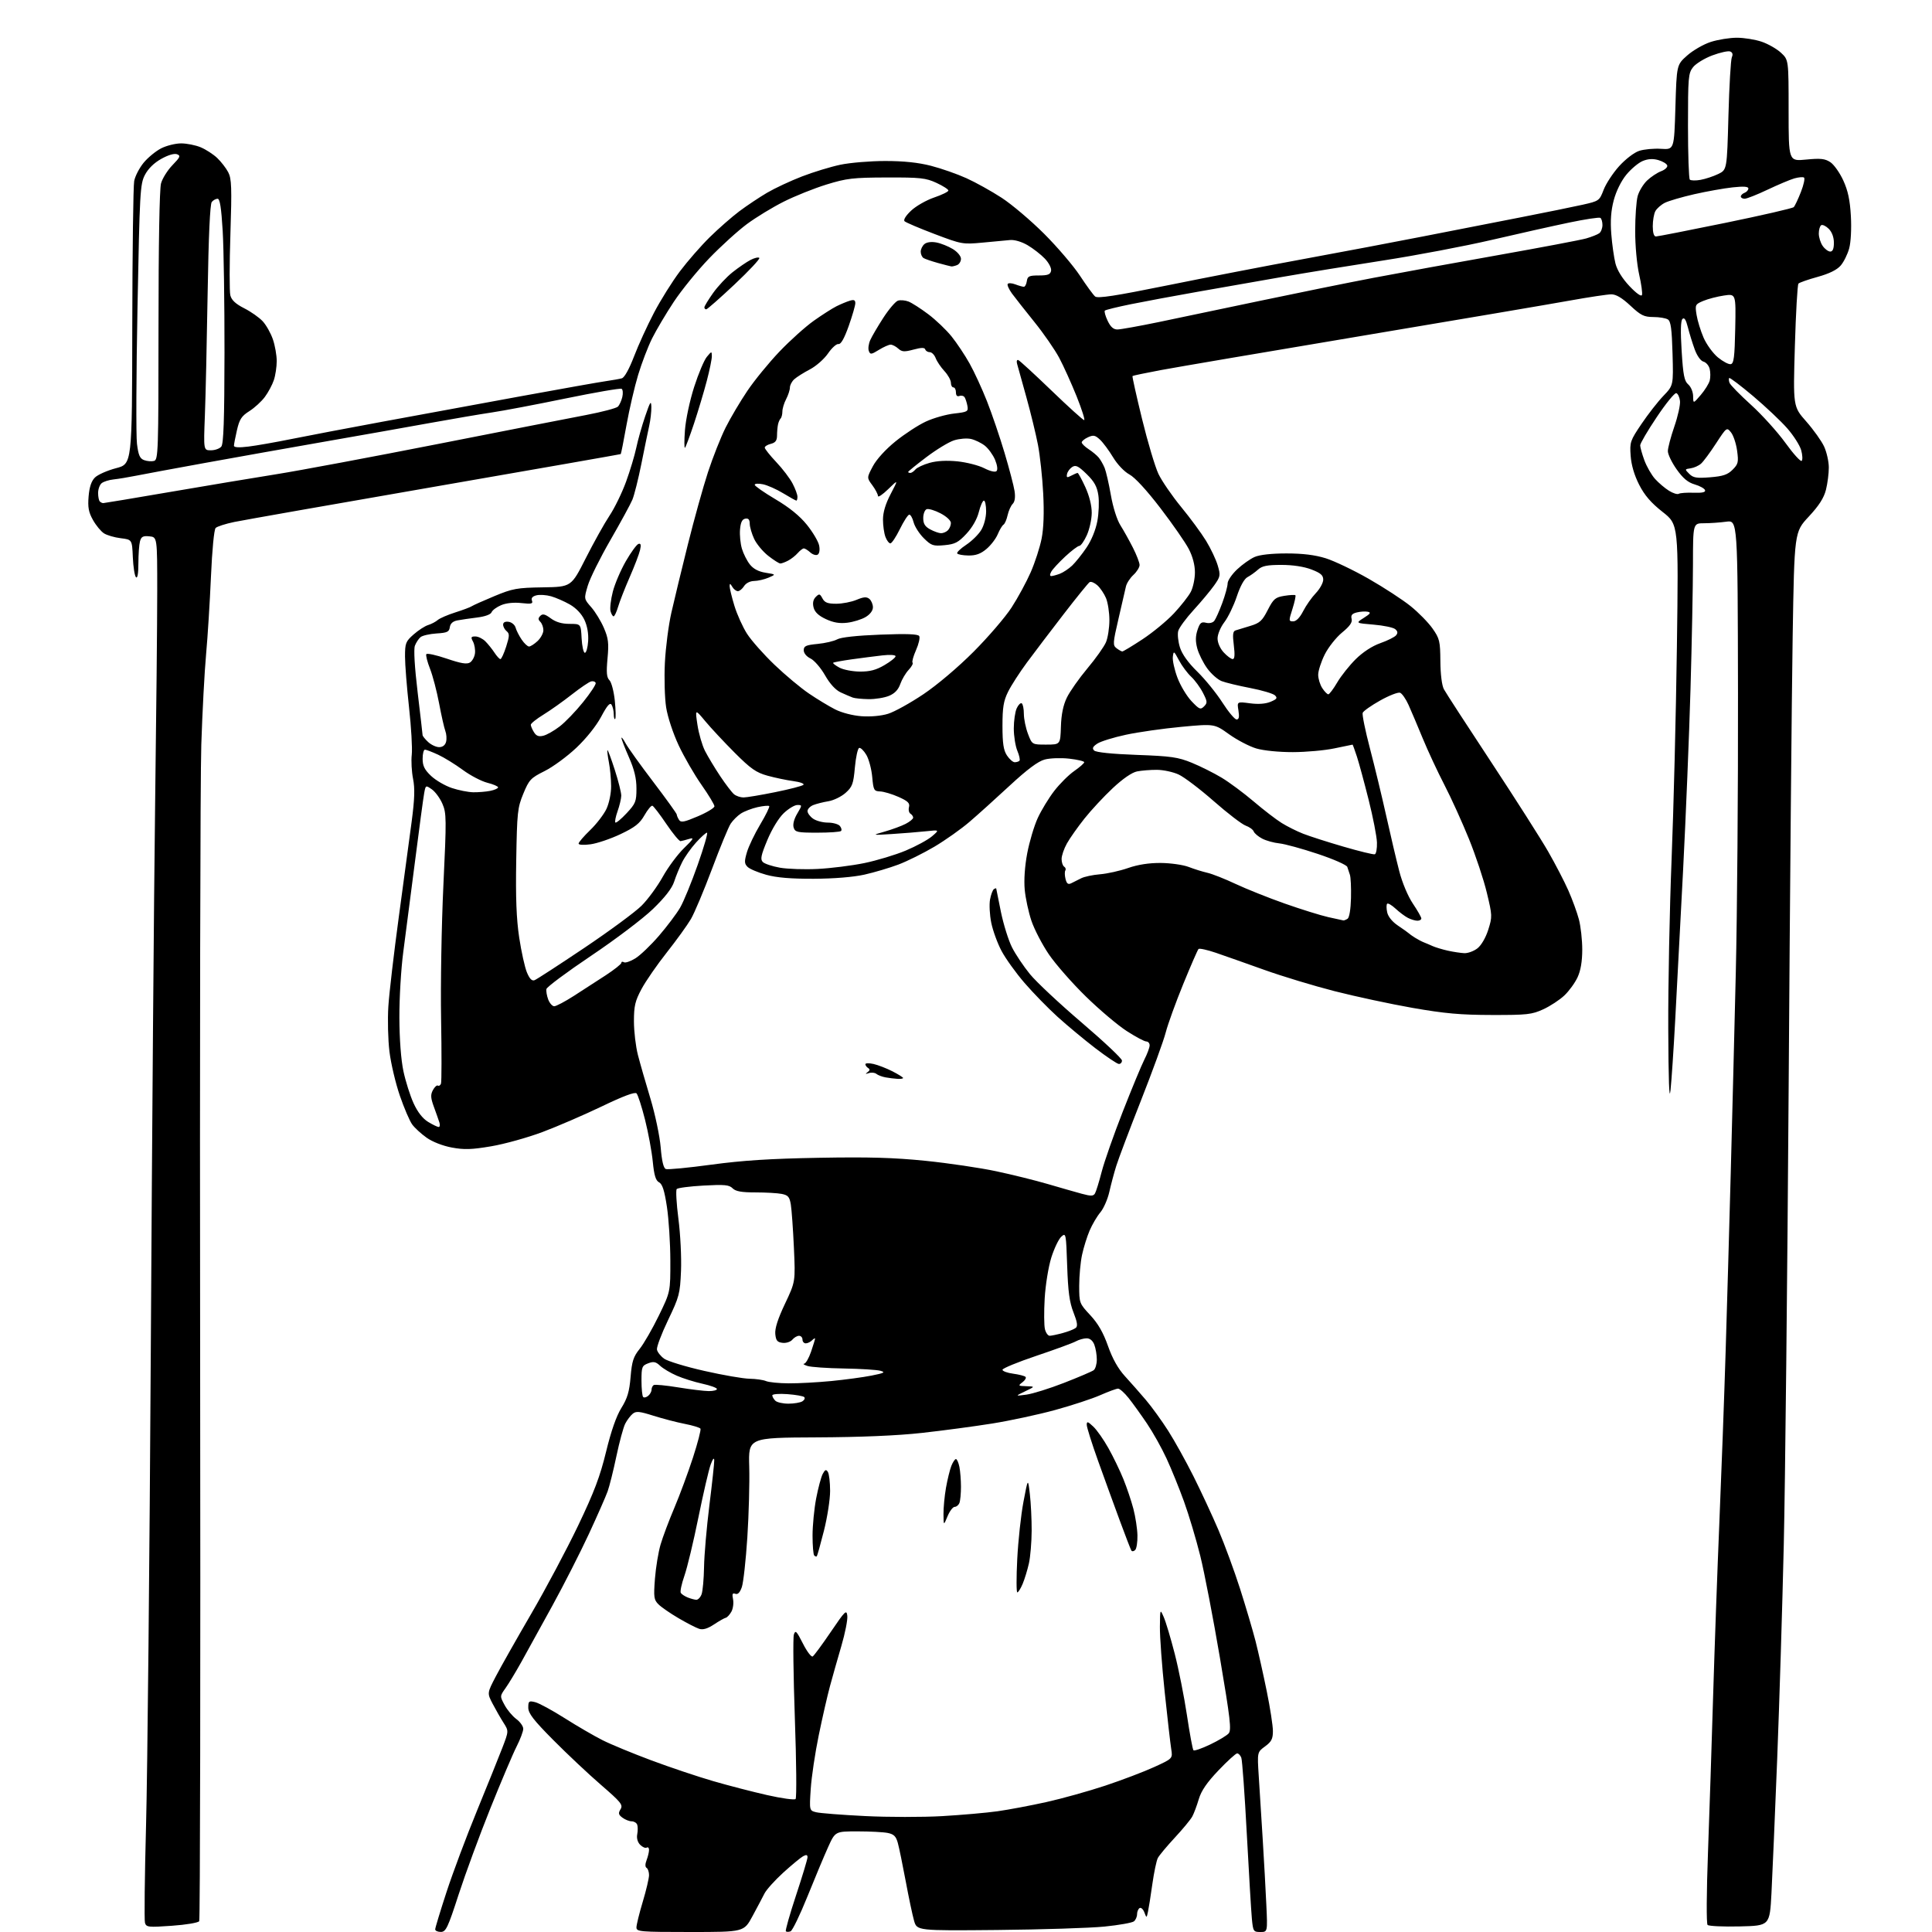 <?xml version="1.0" encoding="UTF-8" standalone="no"?>
<svg 
  version="1.1" 
  xmlns="http://www.w3.org/2000/svg" 
  xmlns:xlink="http://www.w3.org/1999/xlink" 
  xmlns:svg="http://www.w3.org/2000/svg"
  xmlns:rdf="http://www.w3.org/1999/02/22-rdf-syntax-ns#"
  xmlns:cc="http://creativecommons.org/ns#"
  xmlns:dc="http://purl.org/dc/elements/1.1/"
  viewBox="0 0 768 768"
  width="768"
  height="768"
>
<style>svg {background-color: white; }</style>"
<path stroke="none" fill="black" fill-rule="evenodd" d="M175.25,767.97C174.01,767.98 173.00,767.52 173.00,766.94C173.00,766.35 175.03,759.67 177.51,752.08C179.99,744.48 185.42,730.00 189.57,719.89C193.71,709.77 198.27,698.49 199.68,694.81C202.25,688.11 202.25,688.11 200.15,684.81C198.99,682.99 197.05,679.60 195.83,677.27C193.62,673.03 193.62,673.03 197.16,666.27C199.10,662.55 205.41,651.40 211.17,641.50C216.94,631.60 225.31,615.85 229.79,606.50C236.21,593.07 238.55,586.88 240.94,577.03C242.93,568.85 245.01,562.89 247.01,559.68C249.40,555.84 250.18,553.22 250.67,547.35C251.20,541.10 251.78,539.30 254.28,536.20C255.92,534.16 259.34,528.23 261.88,523.01C266.50,513.53 266.50,513.53 266.47,501.01C266.45,494.13 265.84,484.55 265.11,479.73C264.13,473.24 263.32,470.71 262.00,470.00C260.65,469.28 260.03,467.24 259.49,461.77C259.10,457.77 257.71,450.25 256.40,445.06C255.09,439.87 253.57,435.17 253.03,434.63C252.38,433.98 247.67,435.75 239.27,439.79C232.25,443.16 221.63,447.75 215.67,449.99C209.72,452.22 200.53,454.78 195.25,455.67C187.46,456.99 184.52,457.08 179.58,456.16C176.02,455.50 171.89,453.89 169.60,452.26C167.45,450.74 164.87,448.38 163.86,447.00C162.85,445.62 160.65,440.49 158.96,435.59C157.27,430.69 155.41,422.82 154.82,418.09C154.24,413.37 154.04,405.23 154.38,400.00C154.72,394.77 156.59,378.80 158.53,364.50C160.48,350.20 162.78,333.14 163.64,326.60C164.82,317.65 164.96,313.43 164.20,309.60C163.64,306.79 163.40,302.48 163.68,300.00C163.96,297.52 163.47,289.03 162.59,281.12C161.72,273.21 161.00,264.15 161.00,260.97C161.00,255.66 161.27,254.97 164.43,252.19C166.32,250.53 168.91,248.86 170.18,248.47C171.46,248.08 173.18,247.18 174.00,246.47C174.82,245.76 177.97,244.40 181.00,243.44C184.03,242.48 186.95,241.38 187.50,241.00C188.05,240.62 192.10,238.81 196.50,236.98C203.79,233.95 205.50,233.64 215.79,233.48C227.08,233.30 227.08,233.30 232.85,221.90C236.03,215.63 240.27,208.02 242.29,204.99C244.31,201.96 247.27,195.88 248.87,191.49C250.47,187.10 252.29,181.03 252.93,178.00C253.56,174.97 255.15,169.35 256.46,165.50C258.48,159.57 258.85,159.01 258.92,161.81C258.96,163.63 258.58,167.00 258.06,169.31C257.55,171.61 256.15,178.41 254.95,184.41C253.75,190.41 252.14,196.80 251.39,198.62C250.63,200.44 246.67,207.70 242.60,214.76C238.53,221.82 234.50,229.94 233.65,232.82C232.10,238.04 232.10,238.04 235.02,241.37C236.63,243.20 238.89,246.90 240.05,249.60C241.84,253.74 242.06,255.62 241.50,261.74C240.98,267.38 241.15,269.29 242.27,270.41C243.06,271.20 244.02,274.87 244.40,278.55C244.77,282.24 244.84,285.50 244.54,285.79C244.24,286.09 243.99,285.25 243.98,283.92C243.98,282.59 243.58,280.89 243.10,280.14C242.48,279.14 241.34,280.45 238.97,284.91C237.01,288.58 233.04,293.55 229.07,297.29C225.43,300.73 219.76,304.89 216.47,306.52C210.95,309.28 210.32,309.95 208.03,315.50C205.72,321.09 205.53,322.91 205.21,342.00C204.95,356.91 205.28,365.28 206.39,372.70C207.24,378.31 208.62,384.55 209.46,386.56C210.53,389.12 211.45,390.04 212.50,389.64C213.34,389.32 222.23,383.54 232.26,376.81C242.29,370.07 252.54,362.52 255.03,360.03C257.53,357.54 261.31,352.38 263.44,348.56C265.56,344.75 269.37,339.62 271.89,337.17C275.68,333.49 276.05,332.85 273.99,333.47C272.62,333.89 271.07,334.29 270.54,334.37C270.02,334.44 267.47,331.36 264.88,327.53C262.29,323.69 259.79,320.43 259.33,320.29C258.88,320.14 257.45,321.85 256.17,324.10C254.30,327.37 252.42,328.85 246.67,331.58C242.73,333.45 237.36,335.27 234.75,335.62C232.03,335.99 230.00,335.88 230.00,335.34C230.00,334.83 232.08,332.41 234.62,329.96C237.16,327.51 240.07,323.70 241.10,321.50C242.14,319.24 242.95,315.32 242.93,312.50C242.92,309.75 242.52,305.48 242.04,303.00C241.56,300.52 241.31,298.36 241.47,298.20C241.63,298.03 242.94,301.55 244.38,306.01C245.82,310.47 246.98,315.11 246.96,316.31C246.93,317.52 246.28,320.28 245.50,322.46C244.73,324.64 244.33,326.66 244.62,326.96C244.92,327.25 246.92,325.60 249.08,323.28C252.68,319.42 253.00,318.61 253.00,313.46C253.00,309.40 252.17,305.94 250.00,301.00C248.35,297.24 247.02,293.79 247.04,293.33C247.06,292.87 247.81,293.85 248.70,295.50C249.59,297.15 254.52,304.03 259.66,310.78C264.80,317.54 269.01,323.39 269.02,323.78C269.02,324.18 269.43,325.13 269.92,325.90C270.66,327.07 271.93,326.83 277.40,324.50C281.03,322.96 284.00,321.16 284.00,320.51C284.00,319.85 281.69,316.02 278.86,311.99C276.03,307.96 271.94,300.89 269.78,296.28C267.54,291.49 265.40,285.01 264.80,281.19C264.23,277.51 264.00,269.55 264.30,263.50C264.60,257.45 265.76,248.45 266.89,243.50C268.01,238.55 270.95,226.40 273.42,216.50C275.88,206.60 279.49,193.65 281.42,187.73C283.36,181.81 286.52,173.81 288.45,169.96C290.38,166.11 294.28,159.53 297.11,155.34C299.94,151.14 305.69,144.12 309.88,139.73C314.07,135.34 320.20,129.84 323.50,127.50C326.80,125.16 330.85,122.58 332.50,121.75C334.15,120.93 336.51,119.94 337.75,119.56C339.46,119.03 340.00,119.26 340.00,120.53C340.00,121.44 338.81,125.52 337.37,129.61C335.60,134.58 334.26,136.94 333.30,136.76C332.52,136.62 330.65,138.30 329.15,140.50C327.64,142.70 324.41,145.55 321.96,146.83C319.51,148.12 316.71,149.87 315.75,150.74C314.79,151.60 314.00,153.09 314.00,154.04C314.00,154.99 313.33,157.06 312.51,158.64C311.68,160.21 311.01,162.44 311.01,163.58C311.00,164.73 310.69,165.98 310.30,166.36C309.92,166.74 309.45,167.83 309.26,168.78C309.06,169.73 308.89,171.70 308.88,173.16C308.87,175.13 308.23,175.98 306.43,176.43C305.09,176.76 304.00,177.44 304.00,177.93C304.00,178.43 306.05,181.01 308.56,183.67C311.08,186.32 314.00,190.17 315.06,192.21C316.13,194.25 317.00,196.61 317.00,197.46C317.00,198.31 316.80,199.00 316.57,199.00C316.33,199.00 313.97,197.69 311.32,196.08C308.67,194.47 305.04,192.86 303.25,192.50C301.46,192.14 300.00,192.23 300.00,192.71C300.00,193.18 303.71,195.77 308.25,198.46C313.78,201.73 317.91,205.08 320.77,208.63C323.11,211.54 325.30,215.24 325.62,216.84C325.97,218.58 325.73,220.05 325.04,220.48C324.40,220.87 323.08,220.48 322.11,219.60C321.14,218.72 319.98,218.00 319.54,218.00C319.10,218.00 318.01,218.83 317.12,219.84C316.23,220.86 314.52,222.21 313.32,222.84C312.11,223.48 310.71,224.00 310.20,224.00C309.69,224.00 307.53,222.63 305.39,220.95C303.25,219.27 300.72,216.23 299.78,214.20C298.83,212.16 298.04,209.45 298.03,208.18C298.01,206.51 297.50,205.95 296.25,206.18C295.00,206.42 294.41,207.66 294.17,210.51C293.99,212.70 294.33,216.13 294.92,218.11C295.51,220.10 296.93,222.92 298.07,224.36C299.46,226.13 301.52,227.22 304.32,227.67C308.50,228.34 308.50,228.34 305.50,229.63C303.85,230.33 301.27,230.93 299.76,230.95C298.14,230.98 296.51,231.82 295.77,233.00C295.08,234.10 293.97,235.00 293.31,235.00C292.64,235.00 291.64,234.21 291.08,233.25C290.28,231.88 290.06,231.82 290.04,233.00C290.03,233.82 290.88,237.33 291.93,240.79C292.98,244.24 295.25,249.27 296.97,251.95C298.69,254.63 303.60,260.17 307.88,264.26C312.15,268.35 318.32,273.50 321.58,275.70C324.83,277.91 329.51,280.74 331.97,281.99C334.58,283.32 338.96,284.45 342.47,284.71C346.11,284.97 350.31,284.59 353.06,283.73C355.56,282.95 361.86,279.46 367.06,275.97C372.59,272.25 380.86,265.25 387.03,259.06C392.82,253.25 399.61,245.35 402.11,241.50C404.61,237.65 408.04,231.32 409.74,227.44C411.44,223.55 413.38,217.55 414.06,214.09C414.87,210.00 415.09,203.76 414.69,196.16C414.36,189.75 413.42,181.03 412.60,176.79C411.78,172.55 409.70,164.00 407.97,157.79C406.24,151.58 404.59,145.66 404.31,144.63C404.02,143.60 404.24,142.93 404.78,143.13C405.33,143.33 411.27,148.79 417.98,155.25C424.68,161.71 430.53,167.00 430.97,167.00C431.40,167.00 430.06,162.77 427.99,157.59C425.91,152.42 422.79,145.51 421.05,142.24C419.30,138.97 414.87,132.56 411.19,128.00C407.51,123.44 403.51,118.36 402.29,116.70C401.08,115.03 400.30,113.32 400.58,112.88C400.85,112.44 402.21,112.51 403.60,113.04C404.99,113.57 406.52,114.00 407.00,114.00C407.47,114.00 408.00,112.99 408.18,111.75C408.46,109.80 409.10,109.50 412.97,109.50C416.53,109.50 417.53,109.12 417.82,107.65C418.03,106.60 416.95,104.50 415.34,102.81C413.78,101.17 410.70,98.77 408.50,97.48C406.13,96.09 403.28,95.25 401.50,95.42C399.85,95.57 394.90,96.04 390.50,96.45C382.70,97.18 382.22,97.09 371.50,93.02C365.45,90.73 360.09,88.44 359.58,87.95C359.03,87.41 360.06,85.74 362.17,83.75C364.10,81.92 368.23,79.57 371.34,78.51C374.45,77.45 377.00,76.20 377.00,75.74C377.00,75.27 374.86,73.90 372.25,72.69C368.01,70.74 365.89,70.51 352.50,70.55C339.04,70.59 336.58,70.88 328.55,73.35C323.63,74.87 315.98,77.93 311.55,80.16C307.12,82.38 300.54,86.39 296.93,89.06C293.32,91.74 286.55,97.88 281.90,102.71C277.25,107.55 270.92,115.33 267.83,120.00C264.74,124.67 260.88,131.20 259.23,134.50C257.59,137.80 255.09,144.32 253.68,149.00C252.26,153.68 250.18,162.64 249.05,168.91C247.93,175.19 246.89,180.41 246.75,180.51C246.61,180.60 213.43,186.42 173.00,193.43C132.57,200.44 96.64,206.77 93.15,207.49C89.66,208.21 86.32,209.28 85.72,209.88C85.10,210.50 84.32,218.57 83.86,229.23C83.42,239.28 82.56,253.12 81.93,260.00C81.30,266.88 80.44,283.07 80.02,296.00C79.60,308.93 79.39,419.20 79.56,541.04C79.73,662.89 79.56,763.09 79.19,763.70C78.81,764.31 73.94,765.13 68.36,765.52C58.97,766.19 58.17,766.10 57.63,764.37C57.32,763.34 57.51,745.85 58.06,725.50C58.61,705.15 59.46,619.88 59.95,536.00C60.43,452.12 61.20,354.93 61.66,320.00C62.12,285.07 62.50,246.82 62.50,235.00C62.50,213.50 62.50,213.50 59.38,213.20C56.84,212.95 56.15,213.32 55.64,215.20C55.30,216.46 55.02,220.40 55.01,223.95C55.01,228.02 54.65,230.05 54.05,229.45C53.53,228.93 52.97,225.35 52.80,221.50C52.50,214.50 52.50,214.50 48.00,213.95C45.52,213.65 42.52,212.78 41.33,212.01C40.13,211.24 38.16,208.86 36.96,206.71C35.22,203.61 34.86,201.69 35.22,197.35C35.53,193.61 36.32,191.23 37.73,189.83C38.86,188.70 42.64,187.03 46.14,186.11C52.50,184.45 52.50,184.45 52.58,129.97C52.63,100.01 52.97,73.91 53.34,71.97C53.70,70.03 55.40,66.76 57.10,64.69C58.80,62.63 61.93,60.06 64.06,58.97C66.18,57.89 69.75,57.00 71.99,57.00C74.23,57.00 77.74,57.70 79.78,58.55C81.83,59.41 84.78,61.32 86.34,62.80C87.90,64.29 89.88,66.84 90.73,68.48C92.06,71.03 92.19,74.53 91.59,93.08C91.20,104.98 91.19,115.92 91.56,117.40C92.04,119.30 93.65,120.80 97.07,122.54C99.73,123.88 103.04,126.21 104.43,127.71C105.82,129.21 107.64,132.44 108.48,134.90C109.32,137.35 110.00,141.23 110.00,143.53C110.00,145.82 109.49,149.23 108.86,151.10C108.24,152.97 106.63,155.98 105.28,157.79C103.94,159.60 101.17,162.13 99.12,163.43C96.03,165.38 95.19,166.66 94.20,170.96C93.54,173.82 93.00,176.62 93.00,177.19C93.00,177.87 94.99,177.99 98.75,177.52C101.91,177.14 109.67,175.77 116.00,174.49C122.33,173.21 138.53,170.13 152.00,167.64C165.47,165.14 190.00,160.63 206.50,157.61C223.00,154.59 238.53,151.83 241.00,151.49C243.47,151.14 246.26,150.64 247.20,150.38C248.23,150.09 250.12,146.68 252.03,141.70C253.75,137.19 257.32,129.38 259.96,124.34C262.60,119.30 267.25,111.87 270.29,107.84C273.33,103.80 278.67,97.69 282.16,94.26C285.65,90.83 290.94,86.20 293.92,83.96C296.90,81.73 301.87,78.42 304.96,76.60C308.06,74.79 314.28,71.88 318.80,70.14C323.32,68.39 330.19,66.30 334.07,65.48C337.95,64.67 345.98,64.00 351.91,64.00C359.26,64.00 365.03,64.61 370.09,65.91C374.17,66.96 380.49,69.17 384.15,70.83C387.81,72.48 394.11,75.98 398.15,78.61C402.19,81.23 409.80,87.68 415.07,92.94C420.33,98.20 426.73,105.70 429.31,109.62C431.88,113.53 434.59,117.24 435.33,117.86C436.36,118.71 443.38,117.63 464.09,113.43C479.17,110.37 503.65,105.63 518.50,102.91C533.35,100.18 554.50,96.18 565.50,94.02C576.50,91.87 593.83,88.48 604.00,86.49C614.17,84.50 625.49,82.20 629.13,81.38C635.63,79.92 635.80,79.80 637.46,75.47C638.38,73.04 641.15,68.82 643.60,66.09C646.13,63.29 649.59,60.63 651.57,59.98C653.49,59.34 657.42,58.97 660.29,59.16C665.50,59.50 665.50,59.50 666.00,42.63C666.50,25.77 666.50,25.77 670.68,22.06C672.98,20.02 677.20,17.59 680.05,16.67C682.90,15.75 687.57,15.00 690.44,15.00C693.30,15.00 697.75,15.72 700.31,16.59C702.88,17.47 706.34,19.45 707.99,20.99C711.00,23.80 711.00,23.80 711.00,43.96C711.00,64.12 711.00,64.12 717.98,63.43C723.70,62.87 725.44,63.06 727.58,64.46C729.01,65.40 731.33,68.66 732.73,71.72C734.60,75.80 735.39,79.53 735.75,85.88C736.03,90.87 735.75,96.28 735.08,98.73C734.45,101.06 732.93,104.13 731.71,105.55C730.23,107.27 727.17,108.78 722.56,110.06C718.74,111.11 715.30,112.32 714.91,112.74C714.52,113.16 713.88,124.33 713.49,137.56C712.78,161.63 712.78,161.63 718.02,167.56C720.90,170.83 724.09,175.30 725.11,177.50C726.12,179.70 726.97,183.44 726.98,185.81C726.99,188.18 726.48,192.17 725.85,194.68C725.02,197.96 723.09,200.98 719.00,205.37C713.29,211.50 713.29,211.50 712.61,253.00C712.24,275.82 711.52,356.38 711.02,432.00C710.51,507.62 709.64,589.52 709.08,614.00C708.52,638.48 707.34,676.73 706.47,699.00C705.59,721.27 704.56,745.35 704.19,752.50C703.50,765.50 703.50,765.50 691.58,765.78C685.03,765.94 679.27,765.67 678.79,765.19C678.29,764.69 678.36,752.35 678.95,736.41C679.51,721.06 680.44,692.98 681.00,674.00C681.57,655.02 682.68,623.98 683.48,605.00C684.28,586.02 685.40,555.65 685.96,537.50C686.52,519.35 687.43,487.40 687.99,466.50C688.55,445.60 689.46,409.60 690.01,386.50C690.55,363.40 690.95,313.51 690.88,275.63C690.75,206.76 690.75,206.76 686.24,207.38C683.75,207.72 679.76,208.00 677.36,208.00C673.00,208.00 673.00,208.00 672.98,224.25C672.97,233.19 672.53,255.57 672.00,274.00C671.47,292.43 670.14,324.82 669.05,346.00C667.95,367.18 666.55,393.95 665.92,405.50C665.30,417.05 664.46,429.65 664.04,433.50C663.55,438.03 663.24,429.39 663.16,409.00C663.09,391.68 663.69,361.39 664.48,341.70C665.27,322.02 666.23,283.99 666.59,257.20C667.26,208.50 667.26,208.50 660.91,203.50C656.31,199.88 653.74,196.90 651.59,192.69C649.66,188.90 648.48,184.89 648.21,181.19C647.82,175.77 648.03,175.16 652.53,168.50C655.13,164.65 659.05,159.63 661.24,157.35C665.21,153.21 665.21,153.21 664.86,140.57C664.58,130.70 664.17,127.72 663.00,126.98C662.17,126.46 659.57,126.02 657.21,126.02C653.51,126.00 652.25,125.38 648.10,121.50C644.82,118.43 642.42,117.00 640.55,117.00C639.04,117.00 631.66,118.11 624.15,119.46C616.64,120.82 579.45,127.13 541.50,133.49C503.55,139.85 467.55,145.98 461.50,147.11C455.45,148.24 450.36,149.31 450.19,149.48C450.02,149.65 451.73,157.32 453.98,166.53C456.23,175.74 459.17,185.58 460.50,188.39C461.84,191.20 465.89,197.10 469.50,201.50C473.12,205.90 477.59,211.97 479.44,215.00C481.29,218.03 483.36,222.40 484.05,224.73C485.23,228.71 485.15,229.18 482.63,232.73C481.16,234.80 477.49,239.20 474.47,242.50C471.45,245.80 468.70,249.55 468.36,250.84C468.02,252.13 468.32,255.05 469.04,257.34C469.89,260.06 472.29,263.41 475.96,267.00C479.05,270.02 483.53,275.54 485.91,279.25C488.29,282.96 490.83,286.00 491.55,286.00C492.51,286.00 492.71,285.01 492.30,282.45C491.72,278.89 491.72,278.89 496.85,279.57C500.20,280.02 503.04,279.81 505.05,278.98C507.58,277.93 507.90,277.47 506.82,276.42C506.09,275.71 501.68,274.40 497.00,273.50C492.32,272.60 487.21,271.37 485.63,270.76C484.06,270.16 481.47,267.87 479.88,265.68C478.29,263.48 476.52,259.93 475.94,257.78C475.18,254.97 475.21,252.90 476.02,250.44C476.97,247.57 477.53,247.09 479.40,247.56C480.69,247.89 482.09,247.57 482.69,246.81C483.26,246.09 484.69,242.90 485.87,239.71C487.04,236.53 488.00,233.02 488.00,231.91C488.00,230.80 489.69,228.31 491.75,226.36C493.81,224.41 496.95,222.19 498.72,221.41C500.74,220.52 505.44,220.00 511.38,220.00C517.88,220.00 522.74,220.60 526.99,221.92C530.38,222.98 538.09,226.66 544.12,230.11C550.15,233.56 557.63,238.44 560.75,240.96C563.87,243.47 567.79,247.47 569.46,249.85C572.26,253.83 572.51,254.86 572.57,262.84C572.61,268.06 573.17,272.49 573.98,274.00C574.72,275.38 583.19,288.43 592.80,303.00C602.40,317.57 612.58,333.55 615.42,338.50C618.26,343.45 621.86,350.40 623.43,353.94C625.00,357.48 626.89,362.65 627.63,365.44C628.37,368.22 628.97,373.65 628.97,377.50C628.96,382.20 628.35,385.82 627.10,388.50C626.08,390.70 623.73,393.94 621.87,395.70C620.02,397.46 616.25,399.93 613.50,401.20C608.95,403.29 607.09,403.50 593.00,403.47C580.57,403.45 574.33,402.89 561.50,400.65C552.70,399.10 538.75,396.11 530.50,394.00C522.25,391.89 509.65,388.07 502.50,385.51C495.35,382.95 486.70,379.90 483.28,378.73C479.86,377.57 476.77,376.89 476.43,377.24C476.08,377.59 473.36,383.83 470.38,391.12C467.40,398.41 464.25,407.10 463.39,410.43C462.53,413.77 458.09,425.95 453.54,437.50C448.99,449.05 444.57,460.75 443.72,463.50C442.86,466.25 441.63,470.89 440.97,473.81C440.31,476.73 438.71,480.38 437.41,481.93C436.10,483.48 434.19,486.73 433.15,489.15C432.11,491.57 430.75,495.93 430.13,498.83C429.51,501.73 429.00,507.25 429.00,511.09C429.00,517.97 429.07,518.16 433.39,522.79C436.49,526.12 438.56,529.71 440.45,535.07C442.25,540.16 444.47,544.10 447.19,547.07C449.42,549.51 453.16,553.75 455.50,556.50C457.84,559.25 461.82,564.76 464.36,568.74C466.90,572.72 471.42,580.86 474.41,586.82C477.40,592.79 481.87,602.39 484.34,608.17C486.80,613.94 490.68,624.48 492.95,631.58C495.22,638.69 497.99,648.05 499.10,652.38C500.20,656.71 502.21,665.66 503.55,672.27C504.90,678.87 506.00,686.00 506.00,688.11C506.00,691.25 505.43,692.35 502.88,694.22C499.76,696.50 499.76,696.50 500.37,706.00C500.71,711.23 501.41,722.48 501.94,731.00C502.47,739.52 503.12,751.34 503.39,757.25C503.89,768.00 503.89,768.00 501.02,768.00C498.28,768.00 498.12,767.75 497.64,762.75C497.37,759.86 496.46,744.66 495.62,728.97C494.79,713.27 493.81,699.66 493.44,698.72C493.08,697.77 492.34,697.00 491.79,697.00C491.24,697.00 487.90,700.04 484.37,703.75C479.78,708.56 477.53,711.84 476.54,715.17C475.78,717.74 474.62,720.85 473.96,722.07C473.31,723.29 470.17,727.09 467.00,730.50C463.83,733.91 460.79,737.56 460.25,738.60C459.71,739.65 458.73,744.33 458.07,749.00C457.42,753.67 456.63,758.62 456.33,760.00C455.78,762.50 455.78,762.50 454.90,760.19C454.41,758.91 453.56,758.15 453.01,758.49C452.45,758.84 452.00,759.94 452.00,760.94C452.00,761.94 451.44,763.21 450.75,763.77C450.06,764.33 444.77,765.27 439.00,765.85C433.23,766.42 414.10,767.03 396.50,767.20C364.50,767.50 364.50,767.50 363.35,763.50C362.72,761.30 361.22,754.20 360.02,747.73C358.81,741.26 357.41,734.45 356.90,732.61C356.17,729.94 355.33,729.12 352.86,728.62C351.15,728.28 345.76,728.00 340.88,728.00C332.02,728.00 332.02,728.00 329.19,734.25C327.63,737.69 323.94,746.51 320.98,753.86C318.02,761.20 315.00,767.45 314.26,767.73C313.52,768.01 312.68,768.01 312.39,767.73C312.11,767.44 313.93,761.00 316.44,753.42C318.95,745.83 321.00,739.02 321.00,738.28C321.00,737.30 320.52,737.19 319.25,737.88C318.29,738.40 314.76,741.32 311.40,744.36C308.05,747.41 304.67,751.16 303.89,752.70C303.12,754.24 300.96,758.31 299.10,761.75C295.72,768.00 295.72,768.00 274.36,768.00C254.35,768.00 253.00,767.88 253.00,766.18C253.00,765.17 254.12,760.59 255.50,756.00C256.88,751.41 258.00,746.63 258.00,745.38C258.00,744.14 257.57,742.85 257.04,742.52C256.42,742.14 256.42,741.02 257.04,739.40C257.57,738.01 258.00,736.20 258.00,735.38C258.00,734.55 257.59,734.14 257.08,734.45C256.57,734.76 255.41,734.27 254.49,733.35C253.46,732.32 253.01,730.72 253.31,729.16C253.58,727.76 253.57,726.04 253.29,725.31C253.01,724.59 252.02,724.00 251.08,724.00C250.15,724.00 248.51,723.35 247.44,722.56C245.84,721.37 245.70,720.79 246.68,719.19C247.73,717.47 246.89,716.43 238.88,709.50C233.94,705.23 225.42,697.22 219.95,691.70C212.02,683.71 210.00,681.08 210.00,678.81C210.00,676.21 210.24,676.02 212.75,676.64C214.26,677.01 219.55,679.88 224.50,683.02C229.45,686.16 236.20,690.08 239.50,691.74C242.80,693.41 251.57,697.03 259.00,699.80C266.43,702.57 277.45,706.27 283.50,708.02C289.55,709.78 299.21,712.28 304.97,713.58C310.74,714.88 315.81,715.59 316.26,715.14C316.71,714.69 316.58,700.30 315.97,683.15C315.37,666.00 315.19,650.98 315.57,649.78C316.18,647.87 316.64,648.33 319.17,653.33C320.76,656.49 322.51,658.80 323.06,658.46C323.60,658.13 326.85,653.72 330.27,648.68C335.97,640.28 336.53,639.74 336.82,642.32C337.00,643.88 335.93,649.28 334.45,654.32C332.97,659.37 330.93,666.54 329.93,670.26C328.92,673.98 326.91,682.75 325.47,689.76C324.02,696.77 322.59,706.37 322.28,711.11C321.72,719.71 321.72,719.71 324.45,720.40C325.95,720.77 334.67,721.46 343.84,721.91C353.00,722.37 366.80,722.38 374.50,721.94C382.20,721.49 392.10,720.63 396.50,720.01C400.90,719.39 409.63,717.75 415.89,716.36C422.16,714.97 432.74,712.02 439.39,709.81C446.05,707.59 454.80,704.27 458.84,702.41C466.18,699.05 466.18,699.05 465.58,695.27C465.25,693.20 464.08,683.03 462.99,672.67C461.89,662.32 461.04,650.62 461.08,646.67C461.16,639.50 461.16,639.50 462.62,642.85C463.43,644.69 465.38,651.21 466.96,657.35C468.54,663.48 470.73,674.50 471.83,681.83C472.93,689.16 474.09,695.43 474.42,695.76C474.75,696.09 477.73,695.06 481.03,693.48C484.34,691.91 487.65,689.91 488.41,689.06C489.57,687.73 489.06,683.29 484.94,659.00C482.28,643.33 478.77,625.10 477.13,618.50C475.49,611.90 472.58,602.17 470.66,596.88C468.75,591.59 465.62,583.88 463.71,579.76C461.81,575.63 458.31,569.39 455.94,565.88C453.57,562.37 450.29,557.81 448.65,555.75C447.01,553.69 445.12,552.00 444.46,552.00C443.79,552.00 440.61,553.17 437.39,554.59C434.16,556.02 426.09,558.67 419.45,560.49C412.81,562.31 401.56,564.73 394.44,565.87C387.32,567.01 374.75,568.69 366.50,569.60C356.68,570.69 342.18,571.30 324.50,571.38C297.50,571.50 297.50,571.50 297.83,583.00C298.01,589.33 297.67,601.96 297.08,611.09C296.49,620.21 295.50,629.13 294.89,630.90C294.12,633.08 293.29,633.94 292.30,633.56C291.17,633.13 290.97,633.62 291.40,635.75C291.70,637.26 291.40,639.48 290.73,640.68C290.05,641.89 289.05,642.97 288.50,643.09C287.95,643.20 285.84,644.40 283.82,645.74C281.26,647.43 279.46,647.96 277.93,647.48C276.72,647.09 273.04,645.20 269.75,643.27C266.46,641.35 262.86,638.86 261.75,637.75C259.93,635.93 259.79,634.90 260.35,627.58C260.70,623.10 261.70,616.98 262.59,613.97C263.47,610.96 265.95,604.37 268.09,599.33C270.23,594.28 273.54,585.33 275.46,579.43C277.37,573.53 278.71,568.35 278.45,567.92C278.18,567.49 275.39,566.63 272.23,566.02C269.08,565.41 263.49,563.95 259.80,562.79C254.14,561.00 252.85,560.88 251.49,562.01C250.60,562.75 249.27,564.51 248.54,565.93C247.81,567.34 246.23,573.14 245.04,578.81C243.85,584.48 242.28,590.78 241.55,592.81C240.83,594.84 237.46,602.50 234.06,609.83C230.66,617.16 224.13,629.98 219.55,638.33C214.98,646.67 209.43,656.74 207.22,660.70C205.01,664.66 202.19,669.33 200.94,671.08C198.69,674.24 198.69,674.27 200.58,677.77C201.62,679.71 203.71,682.21 205.23,683.33C206.76,684.46 208.00,686.21 208.00,687.22C208.00,688.24 206.81,691.41 205.35,694.28C203.89,697.15 199.20,708.20 194.93,718.83C190.66,729.46 184.99,744.86 182.33,753.04C178.02,766.34 177.26,767.94 175.25,767.97zM276.77,635.94C277.48,635.97 278.43,634.99 278.89,633.75C279.35,632.51 279.79,627.63 279.87,622.90C279.94,618.17 280.90,607.15 281.99,598.40C283.08,589.66 283.95,581.60 283.92,580.50C283.88,579.25 283.35,579.88 282.50,582.19C281.76,584.22 279.56,593.67 277.63,603.19C275.70,612.71 273.20,623.14 272.07,626.37C270.95,629.59 270.29,632.66 270.62,633.19C270.94,633.71 272.17,634.53 273.35,635.01C274.53,635.48 276.07,635.90 276.77,635.94zM404.40,633.00C404.01,633.00 404.00,627.04 404.37,619.75C404.74,612.46 405.85,602.23 406.84,597.00C408.64,587.50 408.64,587.50 409.38,593.89C409.79,597.40 410.12,603.98 410.10,608.50C410.08,613.03 409.59,618.86 409.01,621.46C408.43,624.06 407.31,627.72 406.53,629.59C405.74,631.47 404.78,633.00 404.40,633.00zM324.69,618.65C324.49,618.84 324.03,618.70 323.67,618.33C323.30,617.97 323.00,614.41 323.00,610.42C323.00,606.44 323.65,599.78 324.44,595.63C325.24,591.47 326.41,587.10 327.05,585.90C327.98,584.17 328.39,584.01 329.09,585.11C329.57,585.88 329.98,589.25 329.98,592.62C329.99,595.99 328.88,603.14 327.52,608.52C326.16,613.89 324.88,618.45 324.69,618.65zM451.25,616.15C450.68,616.72 450.00,616.80 449.72,616.34C449.44,615.88 447.38,610.55 445.15,604.50C442.91,598.45 439.04,587.79 436.54,580.82C434.04,573.85 432.00,567.35 432.00,566.40C432.00,564.91 432.39,565.01 434.59,567.08C436.01,568.41 438.72,572.27 440.61,575.65C442.51,579.03 445.18,584.55 446.55,587.93C447.92,591.30 449.72,596.64 450.54,599.78C451.36,602.93 452.09,607.67 452.15,610.32C452.21,612.97 451.81,615.59 451.25,616.15zM376.66,602.75C375.10,606.50 375.10,606.50 375.05,601.93C375.02,599.42 375.47,594.70 376.04,591.43C376.62,588.17 377.57,584.26 378.16,582.75C378.76,581.24 379.58,580.00 380.00,580.00C380.41,580.00 381.03,581.41 381.38,583.12C381.72,584.84 382.00,588.41 382.00,591.04C382.00,593.68 381.73,596.55 381.39,597.42C381.06,598.29 380.21,599.00 379.50,599.00C378.79,599.00 377.51,600.69 376.66,602.75zM313.45,557.98C315.68,557.98 318.16,557.55 318.97,557.04C319.78,556.53 320.11,555.77 319.70,555.37C319.29,554.96 316.27,554.43 312.98,554.19C309.69,553.95 307.00,554.17 307.00,554.68C307.00,555.19 307.54,556.14 308.20,556.80C308.86,557.46 311.22,557.99 313.45,557.98zM257.66,554.87C258.40,554.26 259.00,553.16 259.00,552.44C259.00,551.71 259.39,550.88 259.86,550.58C260.34,550.29 264.72,550.71 269.61,551.51C274.50,552.31 279.96,552.97 281.75,552.98C283.54,552.99 285.00,552.62 285.00,552.16C285.00,551.70 282.41,550.75 279.25,550.06C276.09,549.37 271.48,547.93 269.01,546.85C266.54,545.78 263.57,544.01 262.41,542.92C260.69,541.30 259.81,541.12 257.65,541.94C255.20,542.87 255.00,543.39 255.00,548.81C255.00,552.03 255.30,554.96 255.66,555.32C256.02,555.69 256.92,555.48 257.66,554.87zM408.00,554.39C410.48,554.06 417.23,551.95 423.00,549.70C428.77,547.45 434.06,545.19 434.75,544.68C435.44,544.17 436.00,542.26 436.00,540.44C436.00,538.62 435.56,535.98 435.02,534.57C434.41,532.94 433.28,532.00 431.96,532.00C430.81,532.00 428.89,532.54 427.68,533.20C426.48,533.87 419.43,536.45 412.00,538.95C404.57,541.45 398.50,543.95 398.50,544.50C398.50,545.05 400.40,545.75 402.73,546.06C405.06,546.38 407.28,546.94 407.66,547.33C408.04,547.71 407.49,548.68 406.43,549.48C404.62,550.85 404.71,550.94 408.00,551.04C411.50,551.15 411.50,551.15 407.50,553.07C403.50,554.99 403.50,554.99 408.00,554.39zM313.50,549.90C317.35,549.93 325.00,549.51 330.49,548.98C335.99,548.44 343.19,547.47 346.49,546.81C351.51,545.81 352.09,545.50 350.00,544.91C348.62,544.52 342.10,544.11 335.50,544.00C328.90,543.89 322.38,543.44 321.00,543.00C319.62,542.56 319.02,542.15 319.66,542.10C320.29,542.04 321.53,539.89 322.41,537.32C323.28,534.75 324.00,532.41 324.00,532.12C324.00,531.83 323.46,532.14 322.80,532.80C322.14,533.46 321.02,534.00 320.30,534.00C319.58,534.00 319.00,533.33 319.00,532.50C319.00,531.67 318.38,531.00 317.62,531.00C316.86,531.00 315.67,531.70 314.96,532.55C314.24,533.41 312.52,533.97 311.09,533.80C308.98,533.56 308.44,532.90 308.19,530.28C307.98,528.09 309.21,524.24 312.04,518.28C316.20,509.50 316.20,509.50 315.59,496.00C315.25,488.57 314.70,480.86 314.37,478.85C313.87,475.79 313.29,475.11 310.76,474.60C309.10,474.27 304.40,474.00 300.30,474.00C294.75,474.00 292.44,473.59 291.22,472.37C289.85,470.99 288.01,470.82 279.68,471.28C274.23,471.58 269.43,472.20 269.01,472.66C268.60,473.12 268.90,478.45 269.68,484.50C270.47,490.55 270.93,499.86 270.71,505.18C270.33,514.30 270.03,515.45 265.55,524.79C262.94,530.24 260.95,535.51 261.15,536.50C261.34,537.48 262.62,539.10 264.00,540.10C265.38,541.09 272.55,543.28 279.95,544.95C287.34,546.63 295.44,548.03 297.95,548.07C300.45,548.11 303.40,548.53 304.50,549.00C305.60,549.47 309.65,549.88 313.50,549.90zM417.27,530.99C417.95,530.99 420.30,530.49 422.50,529.89C424.70,529.29 427.01,528.37 427.64,527.86C428.48,527.18 428.24,525.55 426.73,521.72C425.14,517.69 424.57,513.47 424.22,503.20C423.78,490.23 423.72,489.94 421.87,491.62C420.83,492.56 419.05,496.29 417.91,499.91C416.76,503.59 415.60,510.75 415.28,516.13C414.97,521.43 415.02,526.94 415.38,528.38C415.74,529.82 416.59,531.00 417.27,530.99zM435.28,474.40C435.71,473.66 436.91,469.78 437.94,465.78C438.97,461.78 442.75,451.02 446.33,441.87C449.91,432.72 453.77,423.41 454.92,421.16C456.06,418.92 457.00,416.39 457.00,415.54C457.00,414.69 456.39,414.00 455.66,414.00C454.92,414.00 451.43,412.14 447.91,409.87C444.38,407.60 437.06,401.42 431.64,396.12C426.22,390.83 419.61,383.29 416.94,379.37C414.28,375.45 411.16,369.44 410.00,366.01C408.85,362.58 407.65,357.02 407.34,353.64C406.99,349.85 407.37,344.31 408.34,339.18C409.21,334.61 411.08,328.32 412.50,325.22C413.92,322.12 416.88,317.25 419.08,314.40C421.27,311.55 424.86,307.99 427.04,306.48C429.22,304.96 431.00,303.40 431.00,302.99C431.00,302.59 428.31,301.95 425.03,301.58C421.71,301.21 417.37,301.36 415.27,301.93C412.65,302.63 408.36,305.83 401.46,312.22C395.95,317.33 388.73,323.84 385.40,326.69C382.08,329.55 375.79,333.99 371.43,336.58C367.07,339.16 360.63,342.35 357.12,343.68C353.60,345.00 347.53,346.80 343.62,347.68C339.21,348.66 331.55,349.29 323.50,349.32C314.40,349.36 308.73,348.89 304.59,347.74C301.34,346.84 298.00,345.43 297.17,344.60C295.88,343.31 295.84,342.44 296.91,338.79C297.60,336.43 299.98,331.45 302.21,327.72C304.44,323.99 306.04,320.71 305.77,320.43C305.49,320.16 303.40,320.35 301.11,320.86C298.83,321.38 295.85,322.52 294.49,323.41C293.14,324.30 291.31,326.12 290.44,327.45C289.57,328.78 286.23,336.87 283.03,345.43C279.82,353.98 276.05,362.95 274.64,365.35C273.23,367.76 268.92,373.73 265.06,378.62C261.20,383.50 256.68,390.04 255.02,393.14C252.46,397.92 252.00,399.88 252.00,406.00C252.00,409.96 252.71,415.98 253.58,419.36C254.45,422.74 256.69,430.55 258.56,436.72C260.42,442.90 262.25,451.60 262.63,456.06C263.08,461.55 263.75,464.35 264.68,464.71C265.44,465.00 273.59,464.22 282.78,462.97C295.18,461.29 306.22,460.58 325.50,460.24C345.41,459.88 355.37,460.17 368.00,461.45C377.07,462.38 389.68,464.24 396.00,465.59C402.32,466.93 411.55,469.22 416.50,470.67C421.45,472.12 427.52,473.86 430.00,474.53C433.69,475.53 434.64,475.51 435.28,474.40zM174.37,448.00C174.84,448.00 174.99,447.21 174.68,446.25C174.38,445.29 173.40,442.50 172.50,440.05C171.18,436.45 171.10,435.18 172.09,433.34C172.76,432.09 173.65,431.28 174.07,431.54C174.49,431.80 175.04,431.45 175.30,430.76C175.56,430.07 175.58,418.48 175.34,405.00C175.10,391.52 175.51,367.68 176.25,352.00C177.51,325.39 177.49,323.23 175.86,319.50C174.91,317.30 173.02,314.73 171.67,313.78C169.23,312.08 169.21,312.09 168.62,315.28C168.29,317.05 166.64,329.30 164.96,342.50C163.28,355.70 161.18,371.90 160.30,378.50C159.42,385.10 158.73,396.80 158.76,404.50C158.79,413.14 159.41,421.31 160.37,425.83C161.23,429.86 163.04,435.58 164.40,438.55C166.00,442.06 168.02,444.65 170.18,445.97C172.01,447.08 173.89,447.99 174.37,448.00zM356.75,428.86C355.51,428.79 353.38,428.52 352.00,428.27C350.62,428.02 348.99,427.39 348.38,426.89C347.76,426.38 346.41,426.24 345.38,426.58C343.98,427.03 343.85,426.94 344.86,426.22C345.81,425.54 345.88,425.04 345.11,424.57C344.50,424.19 344.00,423.51 344.00,423.05C344.00,422.59 345.46,422.54 347.25,422.95C349.04,423.36 352.41,424.67 354.75,425.86C357.09,427.06 359.00,428.26 359.00,428.52C359.00,428.78 357.99,428.94 356.75,428.86zM444.75,422.94C444.06,422.90 439.86,420.08 435.40,416.67C430.95,413.25 424.20,407.64 420.40,404.20C416.61,400.76 410.69,394.70 407.26,390.72C403.83,386.75 399.72,381.02 398.12,378.00C396.51,374.98 394.68,369.94 394.04,366.81C393.41,363.69 393.19,359.52 393.56,357.55C393.92,355.59 394.63,353.73 395.11,353.43C395.60,353.13 396.01,353.02 396.01,353.19C396.02,353.36 396.87,357.57 397.89,362.55C398.92,367.52 400.90,373.85 402.30,376.61C403.70,379.37 406.89,384.13 409.39,387.20C411.88,390.27 421.14,398.94 429.96,406.47C438.78,414.00 446.00,420.80 446.00,421.58C446.00,422.36 445.44,422.97 444.75,422.94zM220.32,400.00C221.07,400.00 224.57,398.16 228.09,395.90C231.62,393.65 237.31,389.97 240.75,387.71C244.19,385.46 247.00,383.23 247.00,382.75C247.00,382.27 247.46,382.17 248.02,382.51C248.58,382.86 250.63,382.16 252.57,380.96C254.51,379.76 258.74,375.71 261.97,371.96C265.19,368.21 268.97,363.20 270.35,360.82C271.74,358.45 274.89,350.76 277.36,343.75C279.83,336.74 281.49,331.00 281.04,331.00C280.60,331.00 278.62,332.78 276.66,334.95C274.69,337.13 272.23,340.62 271.18,342.70C270.13,344.79 268.69,348.28 267.99,350.46C267.13,353.12 264.36,356.69 259.60,361.30C255.68,365.10 244.67,373.43 235.00,379.92C225.38,386.38 217.37,392.34 217.21,393.16C217.05,393.99 217.38,395.86 217.93,397.33C218.49,398.80 219.57,400.00 220.32,400.00zM582.12,378.90C583.55,378.95 585.90,378.08 587.33,376.96C588.85,375.76 590.62,372.71 591.61,369.57C593.24,364.41 593.22,363.92 591.04,354.87C589.81,349.72 586.61,340.09 583.93,333.48C581.25,326.87 576.86,317.19 574.16,311.98C571.46,306.77 567.59,298.45 565.55,293.50C563.51,288.55 560.98,282.57 559.92,280.22C558.86,277.86 557.35,275.69 556.56,275.38C555.77,275.08 552.21,276.46 548.66,278.45C545.10,280.44 541.97,282.65 541.69,283.36C541.42,284.07 542.72,290.47 544.59,297.58C546.45,304.68 549.38,316.80 551.09,324.50C552.80,332.20 555.12,342.03 556.24,346.35C557.43,350.94 559.68,356.29 561.64,359.20C563.49,361.95 565.00,364.61 565.00,365.10C565.00,365.60 564.30,366.00 563.43,366.00C562.57,366.00 560.89,365.50 559.68,364.88C558.48,364.26 556.27,362.61 554.76,361.20C553.25,359.80 551.75,358.92 551.42,359.25C551.08,359.58 551.09,361.13 551.43,362.68C551.81,364.41 553.48,366.46 555.78,367.99C557.82,369.36 559.73,370.71 560.00,370.99C560.27,371.27 561.40,372.07 562.50,372.76C563.60,373.45 565.17,374.28 566.00,374.60C566.83,374.92 568.40,375.59 569.50,376.09C570.60,376.58 573.30,377.40 575.50,377.90C577.70,378.39 580.68,378.84 582.12,378.90zM534.00,365.88C534.27,365.93 535.03,365.63 535.68,365.22C536.38,364.77 536.93,361.45 537.04,356.99C537.14,352.87 536.94,348.71 536.61,347.75C536.27,346.79 535.81,345.37 535.57,344.61C535.34,343.84 530.05,341.51 523.82,339.44C517.60,337.36 510.73,335.48 508.57,335.26C506.41,335.04 503.35,334.20 501.77,333.38C500.19,332.56 498.66,331.28 498.37,330.52C498.08,329.76 496.64,328.72 495.17,328.20C493.70,327.68 488.00,323.31 482.50,318.48C477.00,313.65 470.70,308.87 468.50,307.87C466.30,306.86 462.42,306.03 459.88,306.02C457.33,306.01 453.79,306.29 452.00,306.65C449.98,307.05 446.34,309.55 442.36,313.28C438.84,316.57 433.77,322.02 431.10,325.38C428.42,328.75 425.28,333.20 424.12,335.28C422.95,337.36 422.00,340.15 422.00,341.47C422.00,342.80 422.46,344.16 423.02,344.51C423.58,344.86 423.79,345.54 423.49,346.02C423.18,346.51 423.22,348.03 423.56,349.40C424.04,351.30 424.59,351.71 425.85,351.10C426.76,350.67 428.52,349.78 429.76,349.14C431.01,348.49 434.38,347.78 437.26,347.54C440.14,347.31 445.16,346.19 448.41,345.06C452.31,343.70 456.72,343.01 461.41,343.04C465.31,343.07 470.30,343.78 472.50,344.62C474.70,345.47 478.07,346.52 480.00,346.96C481.93,347.40 486.96,349.39 491.18,351.38C495.41,353.37 504.19,356.88 510.68,359.17C517.18,361.46 524.98,363.89 528.00,364.57C531.02,365.24 533.73,365.83 534.00,365.88zM325.01,345.42C330.24,345.16 338.58,344.11 343.53,343.10C348.48,342.08 355.90,339.85 360.02,338.13C364.13,336.41 368.85,333.85 370.50,332.43C373.50,329.86 373.50,329.86 368.00,330.45C364.98,330.77 358.90,331.26 354.50,331.54C346.50,332.04 346.50,332.04 351.77,330.54C354.67,329.71 358.38,328.34 360.02,327.49C361.66,326.64 363.00,325.54 363.00,325.03C363.00,324.53 362.51,323.82 361.91,323.45C361.31,323.08 361.06,321.89 361.34,320.82C361.74,319.26 360.90,318.44 357.17,316.78C354.60,315.64 351.31,314.66 349.87,314.61C347.41,314.51 347.20,314.13 346.72,308.83C346.44,305.71 345.38,301.76 344.38,300.07C343.38,298.37 342.09,297.13 341.53,297.32C340.96,297.51 340.20,300.99 339.83,305.06C339.24,311.63 338.82,312.77 336.13,315.18C334.46,316.67 331.38,318.17 329.29,318.51C327.21,318.85 324.49,319.54 323.25,320.04C322.01,320.55 321.00,321.62 321.00,322.42C321.00,323.23 322.00,324.59 323.22,325.44C324.44,326.30 327.09,327.00 329.10,327.00C331.11,327.00 333.26,327.60 333.87,328.34C334.48,329.08 334.69,329.98 334.32,330.34C333.96,330.70 329.72,331.00 324.90,331.00C316.96,331.00 316.07,330.81 315.49,328.97C315.09,327.72 315.63,325.59 316.89,323.47C318.91,320.03 318.91,320.00 316.95,320.00C315.86,320.00 313.43,321.46 311.55,323.25C309.54,325.16 306.85,329.57 305.03,333.93C302.50,340.01 302.17,341.60 303.23,342.66C303.94,343.37 306.99,344.38 310.01,344.92C313.03,345.45 319.78,345.68 325.01,345.42zM546.50,339.59C547.05,339.43 547.44,337.31 547.36,334.89C547.28,332.48 545.80,324.88 544.07,318.00C542.34,311.12 540.24,303.36 539.39,300.75C538.53,298.14 537.76,296.00 537.67,296.00C537.58,296.00 534.35,296.67 530.50,297.48C526.65,298.30 519.19,298.97 513.93,298.98C508.33,298.99 502.29,298.38 499.37,297.52C496.62,296.70 491.76,294.16 488.56,291.87C482.75,287.71 482.75,287.71 469.62,288.93C462.41,289.60 452.49,291.02 447.59,292.07C442.69,293.12 437.58,294.70 436.23,295.58C434.38,296.80 434.07,297.47 434.94,298.34C435.67,299.07 441.99,299.72 451.80,300.08C465.57,300.58 468.27,300.97 473.78,303.22C477.23,304.63 482.56,307.30 485.63,309.15C488.69,310.99 494.41,315.24 498.35,318.59C502.28,321.94 507.30,325.80 509.50,327.16C511.70,328.53 515.52,330.44 518.00,331.41C520.48,332.39 527.67,334.70 534.00,336.54C540.33,338.39 545.95,339.76 546.50,339.59zM295.55,317.00C296.75,317.00 302.40,316.06 308.11,314.90C313.82,313.75 318.89,312.44 319.37,311.98C319.85,311.53 318.05,310.86 315.37,310.50C312.69,310.14 308.07,309.17 305.09,308.35C300.55,307.09 298.45,305.62 292.01,299.18C287.80,294.95 282.53,289.32 280.32,286.65C276.29,281.80 276.29,281.80 277.25,288.15C277.78,291.64 279.13,296.30 280.25,298.50C281.37,300.70 284.08,305.20 286.27,308.50C288.47,311.80 290.96,315.06 291.82,315.75C292.68,316.44 294.36,317.00 295.55,317.00zM188.12,314.94C190.12,314.97 193.16,314.72 194.88,314.38C196.59,314.03 198.00,313.41 198.00,312.99C198.00,312.58 196.08,311.75 193.73,311.16C191.39,310.57 187.00,308.28 183.98,306.06C180.97,303.84 176.55,301.12 174.17,300.01C171.78,298.91 169.42,298.00 168.92,298.00C168.41,298.00 168.00,299.63 168.00,301.63C168.00,304.46 168.75,305.97 171.37,308.45C173.23,310.20 176.94,312.36 179.62,313.25C182.31,314.15 186.13,314.90 188.12,314.94zM403.36,303.00C404.08,303.00 404.93,302.74 405.25,302.42C405.57,302.10 405.19,300.31 404.41,298.45C403.64,296.59 403.00,292.60 403.00,289.58C403.00,286.56 403.52,282.96 404.15,281.58C404.78,280.19 405.68,279.30 406.15,279.59C406.62,279.88 407.00,281.76 407.00,283.78C407.00,285.79 407.74,289.36 408.64,291.72C410.27,296.00 410.27,296.00 415.89,295.99C421.50,295.98 421.50,295.98 421.73,288.85C421.88,284.00 422.64,280.31 424.09,277.32C425.26,274.90 428.93,269.68 432.25,265.71C435.58,261.75 438.90,257.05 439.65,255.28C440.39,253.51 441.00,249.56 441.00,246.50C441.00,243.44 440.39,239.49 439.64,237.72C438.89,235.95 437.34,233.67 436.20,232.65C435.06,231.64 433.69,231.07 433.15,231.40C432.62,231.73 427.98,237.45 422.84,244.11C417.70,250.77 411.12,259.43 408.22,263.36C405.32,267.29 401.94,272.52 400.72,275.00C398.92,278.64 398.50,281.22 398.50,288.54C398.50,295.52 398.91,298.21 400.27,300.29C401.25,301.78 402.64,303.00 403.36,303.00zM174.57,297.00C175.96,297.00 176.97,296.23 177.32,294.89C177.62,293.73 177.49,291.79 177.03,290.58C176.57,289.36 175.45,284.42 174.55,279.60C173.64,274.78 172.02,268.58 170.94,265.84C169.86,263.10 169.20,260.49 169.47,260.04C169.75,259.59 173.39,260.39 177.57,261.81C183.23,263.74 185.58,264.13 186.83,263.35C187.75,262.77 188.64,261.13 188.81,259.70C188.98,258.27 188.63,256.18 188.03,255.05C187.09,253.30 187.22,253.00 188.96,253.00C190.08,253.00 191.87,253.87 192.93,254.93C194.00,256.00 195.62,258.02 196.55,259.43C197.47,260.84 198.54,262.00 198.92,262.00C199.31,262.00 200.33,259.77 201.21,257.04C202.56,252.80 202.59,251.90 201.40,250.91C200.63,250.28 200.00,249.10 200.00,248.31C200.00,247.39 200.80,246.98 202.21,247.18C203.42,247.36 204.66,248.40 204.96,249.50C205.26,250.60 206.34,252.74 207.37,254.25C208.39,255.76 209.71,257.00 210.30,257.00C210.89,257.00 212.41,256.02 213.69,254.83C214.96,253.63 216.00,251.69 216.00,250.53C216.00,249.36 215.46,247.86 214.80,247.20C213.87,246.27 213.87,245.73 214.79,244.81C215.72,243.88 216.65,244.11 218.95,245.81C220.97,247.30 223.36,248.00 226.41,248.00C230.90,248.00 230.90,248.00 231.20,253.75C231.37,256.91 231.95,259.50 232.50,259.50C233.05,259.50 233.64,257.40 233.80,254.84C233.99,251.88 233.45,248.80 232.30,246.37C231.18,244.00 228.99,241.70 226.50,240.28C224.30,239.03 220.95,237.57 219.06,237.03C217.17,236.50 214.56,236.32 213.25,236.65C211.66,237.05 211.07,237.74 211.46,238.76C211.94,240.01 211.25,240.17 207.27,239.73C204.32,239.39 201.25,239.71 199.24,240.55C197.44,241.30 195.72,242.57 195.41,243.37C195.07,244.26 192.82,245.08 189.68,245.47C186.83,245.82 183.29,246.34 181.81,246.62C180.01,246.96 179.02,247.86 178.81,249.32C178.55,251.18 177.76,251.55 173.53,251.81C170.79,251.99 167.93,252.64 167.17,253.27C166.41,253.90 165.40,255.44 164.93,256.68C164.40,258.09 164.81,265.09 166.02,275.22C167.09,284.17 167.97,291.82 167.98,292.21C167.99,292.60 168.98,293.84 170.19,294.96C171.39,296.08 173.36,297.00 174.57,297.00zM216.00,292.46C217.38,292.12 220.30,290.46 222.50,288.76C224.70,287.07 228.89,282.72 231.80,279.09C234.72,275.47 236.97,272.05 236.80,271.51C236.64,270.96 235.83,270.67 235.01,270.86C234.19,271.04 230.72,273.40 227.30,276.08C223.88,278.77 218.82,282.36 216.04,284.07C213.27,285.77 211.00,287.59 211.00,288.10C211.00,288.61 211.56,289.94 212.25,291.05C213.18,292.56 214.14,292.92 216.00,292.46zM478.62,280.81C480.02,279.41 479.98,278.88 478.18,275.38C477.09,273.25 474.98,270.38 473.50,269.00C472.02,267.62 469.84,264.70 468.67,262.50C466.64,258.69 466.52,258.62 466.22,261.08C466.04,262.50 466.86,266.21 468.03,269.34C469.19,272.46 471.71,276.67 473.61,278.69C476.74,282.00 477.22,282.21 478.62,280.81zM345.28,277.92C342.65,277.88 339.82,277.60 339.00,277.30C338.18,277.00 336.04,276.09 334.26,275.27C332.16,274.31 329.94,271.90 327.95,268.42C326.27,265.47 323.67,262.47 322.19,261.76C320.61,261.00 319.50,259.66 319.50,258.49C319.50,256.81 320.36,256.42 325.00,255.97C328.02,255.68 331.55,254.85 332.83,254.14C334.29,253.33 340.71,252.63 349.93,252.28C360.42,251.87 364.90,252.04 365.40,252.84C365.79,253.47 365.22,255.97 364.14,258.41C363.06,260.85 362.44,263.11 362.76,263.43C363.08,263.75 362.37,265.04 361.19,266.30C360.01,267.56 358.52,270.08 357.88,271.90C357.09,274.17 355.68,275.66 353.40,276.61C351.56,277.37 347.91,277.96 345.28,277.92zM528.02,276.00C528.45,276.00 530.05,273.88 531.57,271.28C533.09,268.69 536.40,264.53 538.92,262.03C541.78,259.21 545.45,256.81 548.69,255.67C551.55,254.66 554.37,253.26 554.96,252.55C555.73,251.62 555.63,250.94 554.60,250.08C553.81,249.43 549.95,248.63 546.01,248.30C538.85,247.70 538.85,247.70 542.15,245.61C544.79,243.94 545.09,243.45 543.65,243.17C542.65,242.98 540.71,243.11 539.32,243.46C537.44,243.93 536.92,244.58 537.29,246.01C537.65,247.39 536.58,248.92 533.49,251.45C531.13,253.39 528.02,257.32 526.59,260.19C525.17,263.05 524.00,266.67 524.00,268.23C524.00,269.79 524.73,272.18 525.62,273.54C526.50,274.89 527.59,276.00 528.02,276.00zM341.82,266.96C345.80,266.99 348.26,266.34 351.57,264.40C354.01,262.98 356.00,261.39 356.00,260.87C356.00,260.33 353.78,260.18 350.75,260.53C347.86,260.86 342.37,261.57 338.54,262.10C334.72,262.64 331.41,263.25 331.20,263.46C330.99,263.67 332.10,264.54 333.66,265.38C335.22,266.23 338.89,266.94 341.82,266.96zM490.02,262.00C490.80,262.00 490.93,260.30 490.46,256.51C489.93,252.30 490.09,250.92 491.14,250.60C491.89,250.36 494.50,249.57 496.94,248.83C500.77,247.69 501.75,246.80 503.94,242.50C506.22,238.06 506.94,237.44 510.50,236.86C512.70,236.50 514.70,236.40 514.94,236.62C515.17,236.85 514.65,239.28 513.78,242.02C512.25,246.80 512.26,247.00 514.07,247.00C515.27,247.00 516.71,245.52 518.03,242.93C519.17,240.70 521.43,237.48 523.05,235.79C524.67,234.09 526.00,231.68 526.00,230.43C526.00,228.65 524.99,227.78 521.27,226.36C518.30,225.23 513.88,224.56 509.35,224.56C503.70,224.56 501.70,224.96 500.07,226.44C498.92,227.47 497.05,228.81 495.91,229.41C494.61,230.09 493.02,232.97 491.64,237.12C490.43,240.76 488.21,245.34 486.72,247.30C485.19,249.30 484.00,252.15 484.00,253.79C484.00,255.50 485.01,257.80 486.45,259.35C487.80,260.81 489.41,262.00 490.02,262.00zM446.12,258.97C446.46,258.99 450.06,256.82 454.12,254.15C458.18,251.49 463.81,246.85 466.63,243.85C469.44,240.84 472.48,236.97 473.38,235.24C474.27,233.51 475.00,230.04 475.00,227.52C475.00,224.60 474.11,221.22 472.55,218.22C471.20,215.62 466.13,208.32 461.29,202.00C455.87,194.92 451.14,189.77 448.97,188.61C446.94,187.52 444.20,184.65 442.49,181.82C440.86,179.12 438.52,175.95 437.28,174.79C435.36,172.99 434.64,172.84 432.51,173.81C431.13,174.44 430.00,175.37 430.00,175.86C430.00,176.36 431.24,177.58 432.75,178.56C434.26,179.54 436.08,181.06 436.78,181.92C437.49,182.79 438.53,184.62 439.10,185.98C439.66,187.35 440.78,192.20 441.58,196.77C442.43,201.64 444.00,206.62 445.38,208.80C446.67,210.85 448.91,214.87 450.36,217.73C451.81,220.59 453.00,223.68 453.00,224.60C453.00,225.52 451.89,227.30 450.54,228.55C449.19,229.80 447.85,231.88 447.57,233.16C447.29,234.45 445.97,240.21 444.62,245.96C442.37,255.63 442.31,256.51 443.84,257.68C444.75,258.37 445.78,258.95 446.12,258.97zM336.83,247.54C333.74,247.92 331.29,247.50 328.29,246.10C325.37,244.74 323.87,243.31 323.41,241.48C322.96,239.70 323.25,238.33 324.27,237.30C325.65,235.92 325.92,235.98 326.94,237.88C327.82,239.54 329.01,240.00 332.41,240.00C334.80,240.00 338.43,239.30 340.47,238.45C343.33,237.25 344.50,237.17 345.59,238.07C346.36,238.72 347.00,240.22 347.00,241.41C347.00,242.73 345.87,244.23 344.08,245.29C342.48,246.24 339.22,247.25 336.83,247.54zM243.91,245.00C243.54,245.00 242.99,244.07 242.69,242.93C242.39,241.78 242.81,238.30 243.61,235.18C244.42,232.05 246.75,226.61 248.79,223.07C250.83,219.53 253.08,216.45 253.79,216.22C254.74,215.92 254.91,216.56 254.43,218.65C254.08,220.22 252.21,225.10 250.28,229.50C248.36,233.90 246.29,239.19 245.69,241.25C245.08,243.31 244.28,245.00 243.91,245.00zM417.90,229.00C418.43,229.00 419.96,228.58 421.30,228.08C422.64,227.57 424.84,226.10 426.19,224.83C427.53,223.55 430.10,220.35 431.88,217.72C433.85,214.83 435.55,210.67 436.21,207.16C436.80,203.98 436.98,199.34 436.61,196.86C436.09,193.39 435.00,191.43 431.94,188.44C428.67,185.25 427.64,184.74 426.22,185.63C425.28,186.23 424.35,187.49 424.16,188.44C423.88,189.88 424.15,189.99 425.84,189.08C426.96,188.49 428.09,188.00 428.36,188.00C428.63,188.00 430.01,190.53 431.43,193.62C433.03,197.13 433.99,200.98 433.98,203.87C433.97,206.42 433.09,210.41 432.03,212.75C430.97,215.09 429.62,217.00 429.04,217.00C428.46,217.00 425.93,218.91 423.42,221.25C420.91,223.59 418.42,226.29 417.89,227.25C417.27,228.38 417.28,229.00 417.90,229.00zM384.98,220.82C382.78,220.79 380.76,220.42 380.50,220.00C380.24,219.59 381.84,218.05 384.06,216.58C386.27,215.12 388.96,212.48 390.04,210.71C391.17,208.86 391.99,205.70 392.00,203.25C392.00,200.91 391.60,199.00 391.12,199.00C390.63,199.00 389.72,201.06 389.09,203.57C388.37,206.40 386.49,209.70 384.15,212.20C380.93,215.65 379.63,216.33 375.43,216.72C370.93,217.14 370.22,216.90 367.25,213.97C365.46,212.20 363.63,209.35 363.18,207.63C362.74,205.91 361.95,204.53 361.44,204.58C360.92,204.62 359.25,207.20 357.71,210.33C356.18,213.45 354.48,216.00 353.94,216.00C353.39,216.00 352.51,214.85 351.98,213.43C351.44,212.02 351.00,208.92 351.00,206.54C351.00,203.64 352.02,200.26 354.07,196.35C357.13,190.50 357.13,190.50 353.07,194.45C350.83,196.63 349.00,197.85 349.00,197.16C349.00,196.48 348.00,194.57 346.78,192.91C344.55,189.91 344.55,189.91 346.98,185.33C348.44,182.58 352.04,178.63 356.01,175.42C359.64,172.49 365.06,168.95 368.06,167.57C371.05,166.18 376.09,164.75 379.25,164.39C384.60,163.79 384.96,163.58 384.57,161.39C384.33,160.09 383.84,158.54 383.47,157.95C383.10,157.35 382.17,157.11 381.40,157.40C380.49,157.75 380.00,157.24 380.00,155.97C380.00,154.89 379.55,154.00 379.00,154.00C378.45,154.00 378.00,153.17 378.00,152.15C378.00,151.13 376.84,149.04 375.42,147.51C374.01,145.99 372.44,143.67 371.95,142.37C371.45,141.07 370.40,140.00 369.61,140.00C368.82,140.00 368.00,139.51 367.80,138.90C367.54,138.11 366.23,138.13 363.12,138.97C359.48,139.95 358.53,139.88 357.07,138.57C356.12,137.70 354.76,137.00 354.04,137.00C353.32,137.00 351.22,137.94 349.37,139.08C346.33,140.96 345.94,141.00 345.37,139.52C345.02,138.61 345.28,136.66 345.94,135.19C346.60,133.71 348.95,129.70 351.16,126.29C353.38,122.87 355.98,119.82 356.96,119.51C357.94,119.20 359.81,119.36 361.12,119.86C362.43,120.36 365.97,122.62 368.98,124.89C371.99,127.15 376.17,131.14 378.27,133.75C380.36,136.36 383.59,141.20 385.43,144.50C387.28,147.80 390.39,154.55 392.34,159.50C394.29,164.45 397.44,173.68 399.32,180.00C401.21,186.32 403.00,193.18 403.31,195.24C403.67,197.67 403.41,199.45 402.56,200.30C401.84,201.02 400.93,203.05 400.54,204.80C400.16,206.55 399.42,208.24 398.91,208.56C398.39,208.88 397.36,210.59 396.62,212.37C395.88,214.14 393.86,216.78 392.13,218.23C389.84,220.16 387.91,220.86 384.98,220.82zM374.05,211.96C374.90,211.98 376.14,211.46 376.80,210.80C377.46,210.14 378.00,208.84 378.00,207.90C378.00,206.92 376.24,205.29 373.86,204.05C371.59,202.86 369.11,202.13 368.36,202.41C367.61,202.70 367.00,204.29 367.00,205.94C367.00,208.18 367.69,209.31 369.75,210.43C371.26,211.25 373.20,211.94 374.05,211.96zM41.03,200.00C41.41,200.00 53.37,198.00 67.61,195.56C81.85,193.12 100.92,189.93 110.00,188.49C119.08,187.04 147.88,181.65 174.00,176.51C200.12,171.37 226.68,166.17 233.00,164.97C239.32,163.76 245.01,162.26 245.63,161.64C246.25,161.01 247.03,159.29 247.38,157.81C247.72,156.33 247.60,154.87 247.10,154.56C246.60,154.25 236.59,155.98 224.85,158.39C213.11,160.81 199.90,163.32 195.50,163.96C191.10,164.61 180.07,166.49 171.00,168.13C161.93,169.78 143.03,173.12 129.00,175.57C114.97,178.02 93.60,181.82 81.50,184.02C69.40,186.22 57.02,188.51 54.00,189.12C50.98,189.73 46.99,190.38 45.14,190.58C43.30,190.77 41.16,191.45 40.39,192.09C39.63,192.72 39.00,194.46 39.00,195.96C39.00,197.45 39.30,198.97 39.67,199.33C40.03,199.70 40.65,200.00 41.03,200.00zM667.33,196.29C667.87,195.96 670.53,195.77 673.24,195.87C676.69,195.99 678.06,195.68 677.78,194.85C677.56,194.19 675.72,193.16 673.68,192.57C670.99,191.79 669.02,190.15 666.49,186.57C664.57,183.86 663.00,180.61 663.00,179.33C663.00,178.06 664.16,173.67 665.57,169.57C666.99,165.47 668.00,160.89 667.82,159.39C667.65,157.88 666.99,156.49 666.36,156.28C665.73,156.07 662.24,160.34 658.61,165.77C654.97,171.19 652.00,176.26 652.00,177.03C652.00,177.80 652.75,180.47 653.66,182.97C654.58,185.46 656.49,188.79 657.91,190.38C659.34,191.96 661.82,194.07 663.43,195.07C665.04,196.08 666.80,196.63 667.33,196.29zM679.81,189.73C684.91,189.32 686.76,188.70 688.73,186.72C690.97,184.48 691.15,183.73 690.52,179.11C690.13,176.29 689.04,173.04 688.10,171.88C686.41,169.78 686.35,169.83 682.15,176.26C679.83,179.84 677.15,183.45 676.21,184.29C675.27,185.13 673.40,185.97 672.06,186.16C669.68,186.49 669.67,186.54 671.51,188.37C673.08,189.94 674.43,190.16 679.81,189.73zM361.88,188.00C362.36,188.00 363.27,187.38 363.90,186.62C364.52,185.87 367.06,184.68 369.54,183.99C372.46,183.17 376.37,182.97 380.64,183.40C384.27,183.78 389.04,185.00 391.24,186.12C393.62,187.34 395.60,187.80 396.14,187.26C396.68,186.72 396.44,184.91 395.55,182.77C394.72,180.80 392.89,178.27 391.48,177.16C390.06,176.05 387.58,174.85 385.96,174.49C384.33,174.13 381.32,174.38 379.25,175.04C377.19,175.69 372.24,178.70 368.25,181.72C364.26,184.74 361.00,187.39 361.00,187.61C361.00,187.82 361.39,188.00 361.88,188.00zM61.21,183.23C62.90,182.79 63.00,179.82 63.01,129.63C63.01,97.26 63.40,75.09 64.01,72.90C64.56,70.91 66.61,67.65 68.56,65.64C71.65,62.46 71.89,61.89 70.36,61.31C69.30,60.90 66.84,61.62 64.11,63.15C61.23,64.75 58.89,67.06 57.60,69.54C55.70,73.20 55.53,76.25 54.66,122.06C54.15,148.81 54.05,173.26 54.45,176.41C55.01,180.96 55.59,182.28 57.29,182.91C58.47,183.35 60.23,183.49 61.21,183.23zM716.20,183.20C716.62,182.78 716.53,180.88 716.00,178.97C715.47,177.06 712.98,173.15 710.47,170.28C707.96,167.41 701.84,161.64 696.87,157.44C691.90,153.25 687.64,150.03 687.40,150.27C687.15,150.51 687.21,151.39 687.53,152.21C687.84,153.04 691.68,156.96 696.05,160.92C700.42,164.88 706.57,171.69 709.72,176.04C712.86,180.40 715.78,183.62 716.20,183.20zM83.83,179.00C85.44,179.00 87.30,178.34 87.97,177.53C88.88,176.44 89.20,166.88 89.24,140.28C89.26,120.60 88.94,98.76 88.52,91.75C87.97,82.58 87.41,79.00 86.50,79.00C85.81,79.00 84.76,79.58 84.18,80.29C83.49,81.12 82.90,94.01 82.54,116.54C82.23,135.77 81.74,157.69 81.44,165.25C80.91,179.00 80.91,179.00 83.83,179.00zM272.29,177.99C271.98,178.27 271.97,175.12 272.28,171.00C272.59,166.79 274.19,159.26 275.93,153.84C277.64,148.52 279.91,143.12 280.99,141.84C282.87,139.58 282.93,139.57 282.97,141.56C282.99,142.70 282.08,147.14 280.95,151.44C279.83,155.73 277.54,163.35 275.88,168.37C274.21,173.38 272.60,177.71 272.29,177.99zM676.08,157.00C677.73,155.07 679.33,152.49 679.65,151.25C679.96,150.01 679.95,147.93 679.62,146.62C679.29,145.31 678.18,144.02 677.14,143.75C676.04,143.46 674.60,141.44 673.67,138.88C672.79,136.47 671.57,132.53 670.96,130.12C670.19,127.06 669.54,126.06 668.80,126.80C668.10,127.50 667.99,131.74 668.48,139.52C669.08,149.17 669.54,151.48 671.10,152.82C672.16,153.73 673.02,155.78 673.04,157.47C673.08,160.50 673.08,160.50 676.08,157.00zM688.00,144.76C689.23,144.53 689.55,141.99 689.78,130.62C690.06,116.76 690.06,116.76 685.28,117.48C682.65,117.87 678.98,118.82 677.12,119.60C673.87,120.95 673.77,121.15 674.41,125.15C674.77,127.43 676.02,131.50 677.18,134.19C678.34,136.88 680.91,140.43 682.89,142.07C684.88,143.70 687.17,144.92 688.00,144.76zM444.23,130.97C445.48,130.95 452.80,129.64 460.50,128.05C468.20,126.46 486.43,122.64 501.00,119.56C515.58,116.49 535.83,112.38 546.00,110.44C556.17,108.50 578.45,104.44 595.50,101.42C612.55,98.39 628.30,95.41 630.50,94.79C632.70,94.16 635.06,93.22 635.75,92.70C636.44,92.18 637.00,90.71 637.00,89.44C637.00,88.16 636.62,86.88 636.15,86.60C635.69,86.31 630.18,87.14 623.90,88.45C617.63,89.75 603.73,92.86 593.00,95.36C582.27,97.85 562.92,101.53 550.00,103.52C537.08,105.52 518.85,108.49 509.50,110.12C500.15,111.75 485.07,114.39 476.00,116.00C466.93,117.60 455.06,119.81 449.63,120.91C444.20,122.01 439.51,123.16 439.20,123.47C438.89,123.77 439.39,125.59 440.30,127.51C441.49,130.00 442.62,130.99 444.23,130.97zM280.75,122.96C280.34,122.98 280.00,122.63 280.00,122.18C280.00,121.72 281.56,119.16 283.46,116.48C285.37,113.80 288.85,110.08 291.21,108.21C293.57,106.34 296.78,104.14 298.34,103.33C299.91,102.52 301.48,102.15 301.84,102.52C302.20,102.89 297.77,107.63 292.00,113.06C286.23,118.49 281.16,122.94 280.75,122.96zM652.71,117.26C652.96,116.57 652.45,112.88 651.58,109.06C650.69,105.13 650.00,97.62 650.01,91.80C650.01,86.14 650.46,79.90 651.00,77.94C651.54,75.99 653.23,73.20 654.74,71.76C656.26,70.31 658.77,68.65 660.33,68.06C661.89,67.47 662.98,66.43 662.75,65.76C662.53,65.08 660.93,64.12 659.20,63.63C657.06,63.01 655.09,63.13 652.98,64.01C651.29,64.71 648.37,67.16 646.49,69.45C644.44,71.95 642.45,75.99 641.50,79.56C640.39,83.73 640.10,87.73 640.51,93.00C640.83,97.12 641.58,102.41 642.17,104.75C642.87,107.46 644.90,110.73 647.75,113.75C650.48,116.63 652.43,118.01 652.71,117.26zM378.17,105.91C377.80,105.86 375.42,105.25 372.87,104.55C370.33,103.84 367.74,102.96 367.12,102.58C366.51,102.19 366.00,101.06 366.00,100.06C366.00,99.06 366.67,97.69 367.49,97.01C368.40,96.26 370.25,96.01 372.24,96.39C374.03,96.73 376.96,97.90 378.75,98.99C380.59,100.11 382.00,101.80 382.00,102.88C382.00,103.93 381.29,105.06 380.42,105.39C379.55,105.73 378.54,105.96 378.17,105.91zM727.56,100.00C728.54,100.00 729.00,98.88 729.00,96.50C729.00,94.31 728.24,92.24 726.96,90.96C725.84,89.84 724.49,89.20 723.96,89.52C723.43,89.85 723.00,91.34 723.00,92.84C723.00,94.33 723.70,96.56 724.56,97.78C725.41,99.00 726.76,100.00 727.56,100.00zM658.25,94.00C658.94,94.00 671.36,91.56 685.86,88.59C700.36,85.61 712.59,82.80 713.04,82.34C713.49,81.88 714.78,79.16 715.90,76.29C717.02,73.42 717.57,70.85 717.11,70.57C716.66,70.29 714.93,70.45 713.27,70.92C711.61,71.40 706.84,73.41 702.66,75.39C698.48,77.38 694.37,79.00 693.53,79.00C692.69,79.00 692.00,78.60 692.00,78.11C692.00,77.62 692.67,76.95 693.50,76.64C694.33,76.32 695.00,75.55 695.00,74.93C695.00,74.14 693.13,74.01 688.75,74.48C685.31,74.85 678.45,76.08 673.50,77.20C668.55,78.33 663.28,79.87 661.78,80.63C660.28,81.40 658.60,82.89 658.03,83.94C657.46,85.00 657.00,87.70 657.00,89.93C657.00,92.52 657.45,94.00 658.25,94.00zM675.98,71.50C677.92,71.15 681.08,70.11 683.00,69.18C686.50,67.50 686.50,67.50 687.08,46.00C687.40,34.17 688.01,23.72 688.43,22.76C688.95,21.61 688.72,20.83 687.76,20.46C686.97,20.16 683.78,20.86 680.68,22.02C677.58,23.18 674.14,25.28 673.02,26.70C671.14,29.09 671.00,30.71 671.00,49.97C671.00,61.35 671.33,71.00 671.73,71.40C672.14,71.80 674.05,71.85 675.98,71.50z" />

</svg>